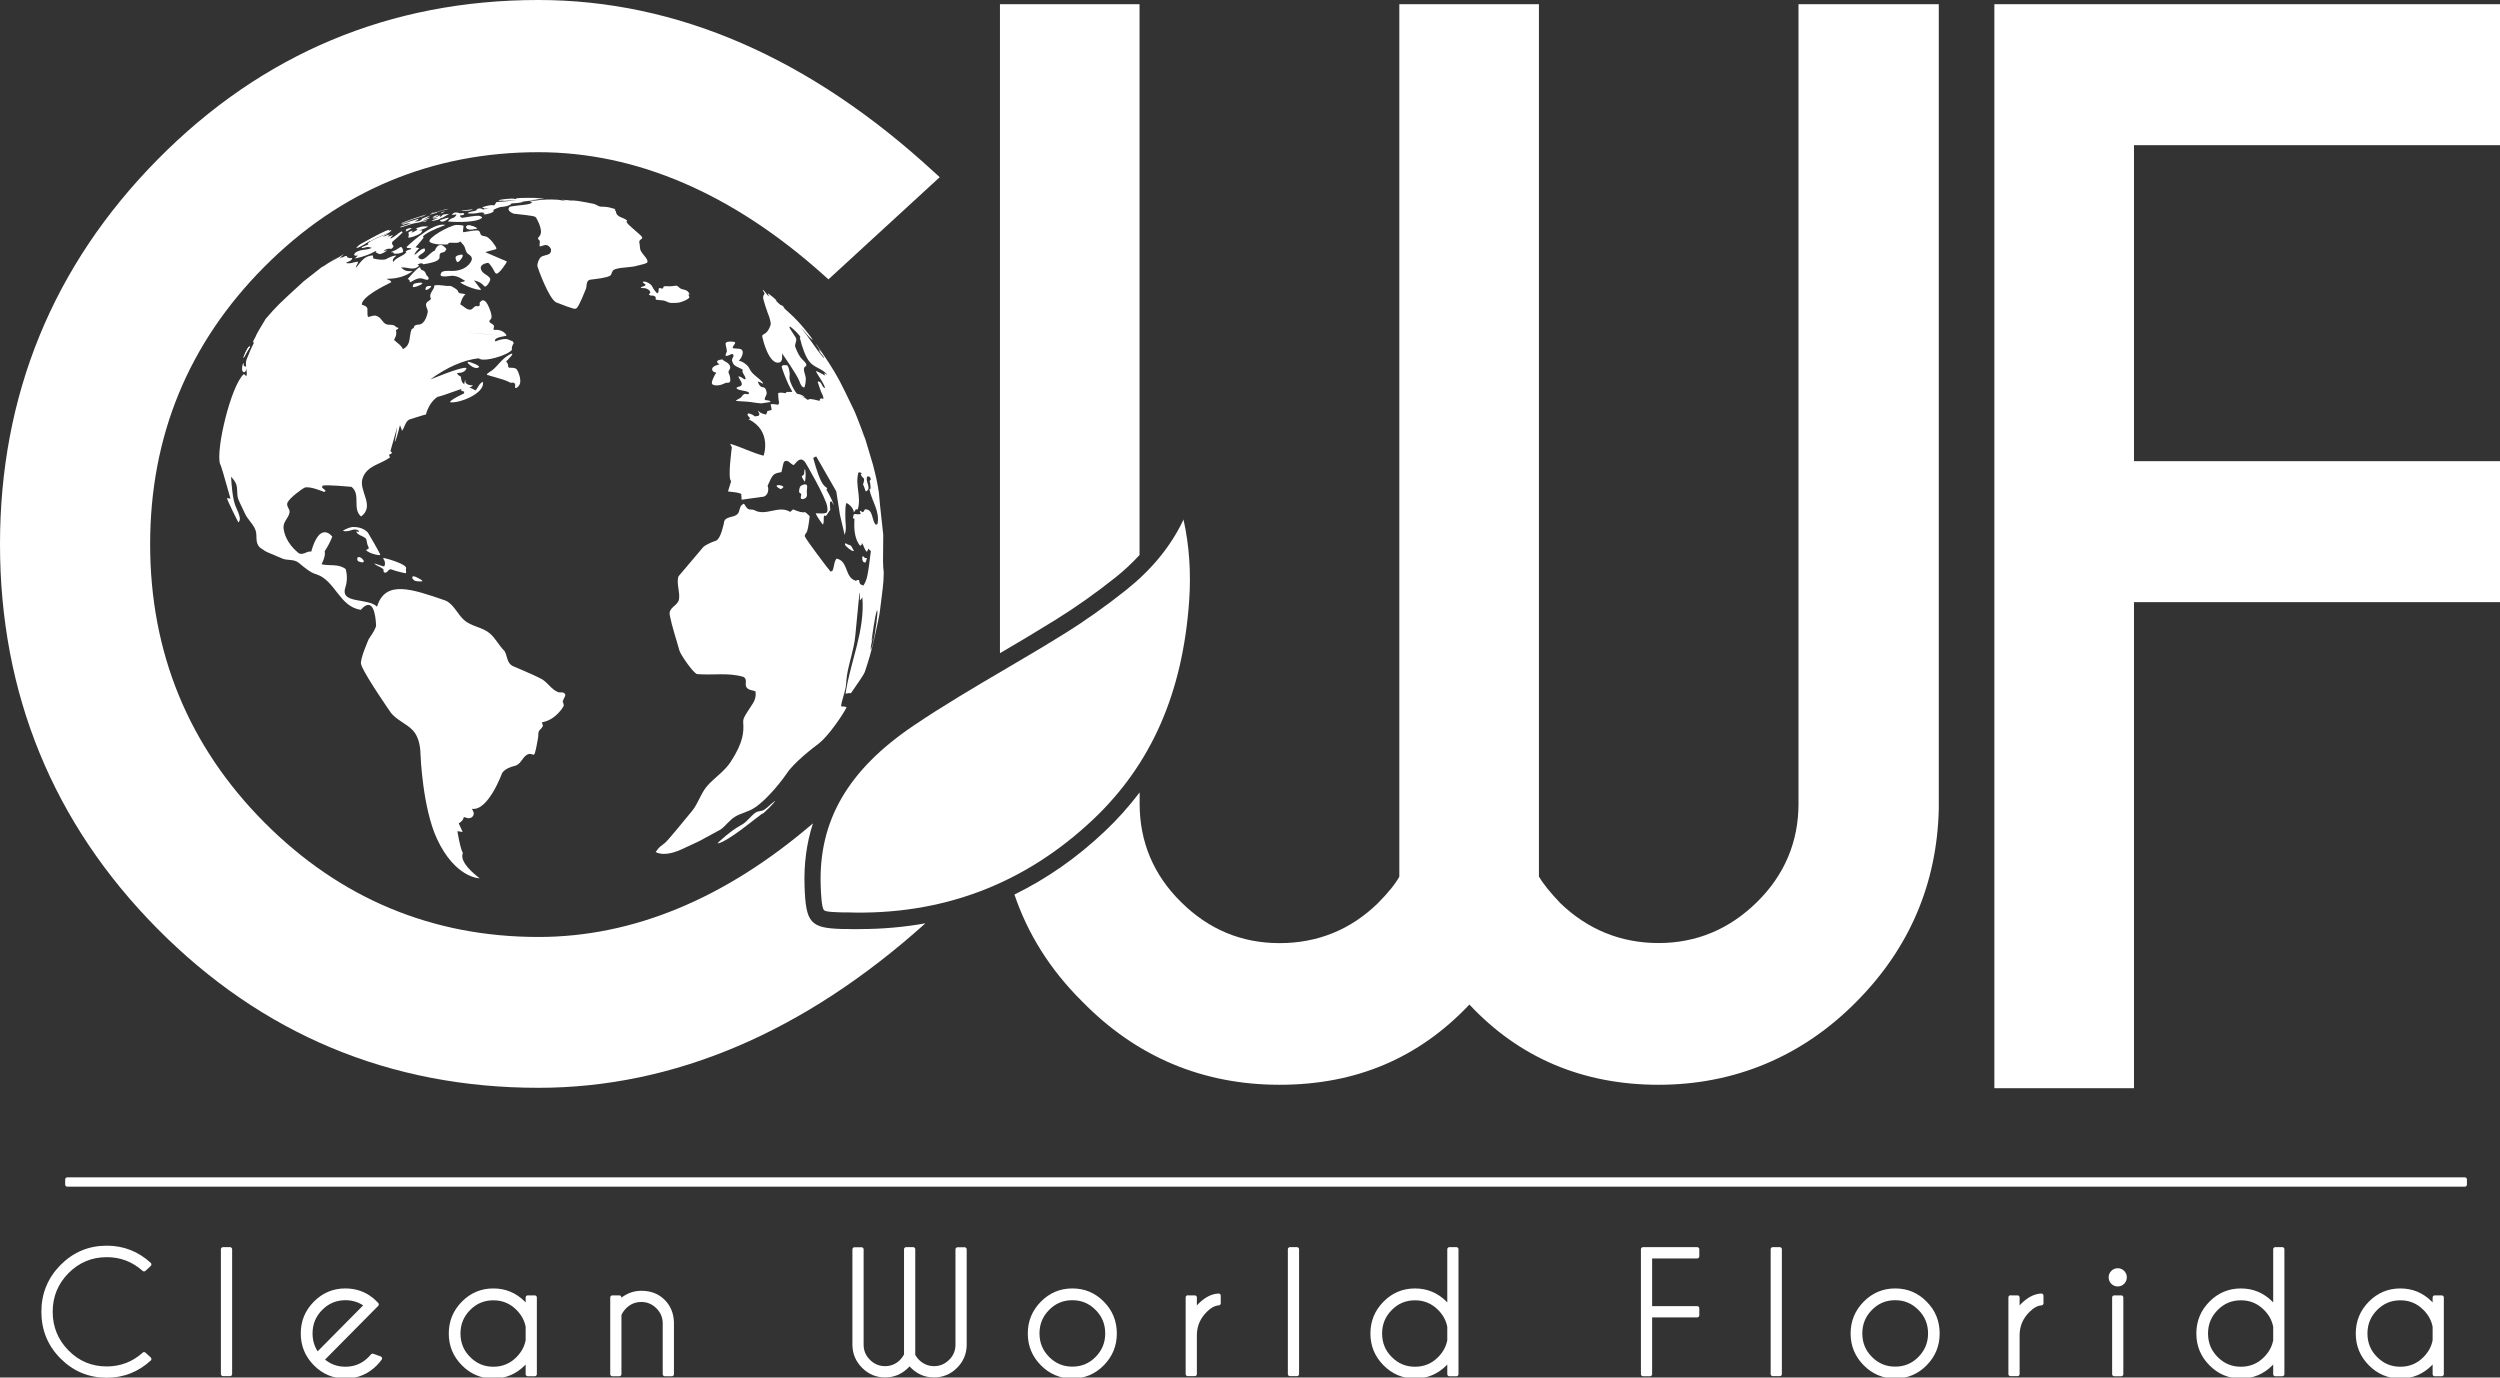 <svg xmlns="http://www.w3.org/2000/svg" width="147" height="81" viewBox="0 0 147 81" fill="none"><rect x="0" y="0" width="147" height="81" fill="#333333" stroke="none"/><g clip-path="url(#clip0_383_571)"><path d="M8.47 79.628L8.777 79.909C8.067 80.558 7.237 80.885 6.276 80.885C5.247 80.885 4.372 80.518 3.644 79.789C2.916 79.054 2.558 78.17 2.558 77.131C2.558 76.092 2.922 75.208 3.644 74.473C4.372 73.739 5.247 73.371 6.276 73.371C7.237 73.371 8.072 73.698 8.777 74.347L8.47 74.634C7.845 74.077 7.117 73.796 6.276 73.796C5.366 73.796 4.588 74.123 3.939 74.772C3.297 75.426 2.973 76.207 2.973 77.131C2.973 78.055 3.297 78.841 3.939 79.496C4.588 80.15 5.361 80.472 6.276 80.472C7.117 80.472 7.845 80.191 8.47 79.634" fill="white"></path><path d="M8.47 79.628L8.777 79.909C8.067 80.558 7.237 80.885 6.276 80.885C5.247 80.885 4.372 80.518 3.644 79.789C2.916 79.054 2.558 78.17 2.558 77.131C2.558 76.092 2.922 75.208 3.644 74.473C4.372 73.739 5.247 73.371 6.276 73.371C7.237 73.371 8.072 73.698 8.777 74.347L8.47 74.634C7.845 74.077 7.117 73.796 6.276 73.796C5.366 73.796 4.588 74.123 3.939 74.772C3.297 75.426 2.973 76.207 2.973 77.131C2.973 78.055 3.297 78.841 3.939 79.496C4.588 80.15 5.361 80.472 6.276 80.472C7.117 80.472 7.845 80.191 8.47 79.634" stroke="white" stroke-width="0.25" stroke-linecap="round" stroke-linejoin="round"></path><path d="M13.524 73.457H13.114V80.793H13.524V73.457Z" fill="white" stroke="white" stroke-width="0.25" stroke-linecap="round" stroke-linejoin="round"></path><path d="M18.936 79.955C19.322 80.311 19.777 80.489 20.306 80.489C20.874 80.489 21.363 80.288 21.761 79.88C21.812 79.829 21.863 79.777 21.909 79.72L22.341 79.875C22.261 79.984 22.17 80.087 22.074 80.19C21.585 80.684 20.999 80.931 20.306 80.931C19.612 80.931 19.032 80.684 18.543 80.19C18.055 79.697 17.81 79.106 17.81 78.405C17.81 77.705 18.055 77.119 18.543 76.626C19.032 76.132 19.618 75.885 20.306 75.885C20.897 75.885 21.414 76.063 21.852 76.419C21.926 76.482 22 76.545 22.068 76.62C22.096 76.649 22.119 76.677 22.148 76.7L21.84 77.01L18.936 79.944V79.955ZM21.545 76.74C21.192 76.465 20.777 76.327 20.311 76.327C19.743 76.327 19.26 76.528 18.856 76.936C18.452 77.343 18.253 77.831 18.253 78.405C18.253 78.882 18.39 79.295 18.663 79.651L21.545 76.74Z" fill="white" stroke="white" stroke-width="0.25" stroke-linecap="round" stroke-linejoin="round"></path><path d="M31.442 80.799H31.033V79.88C30.953 79.99 30.868 80.093 30.777 80.19C30.288 80.684 29.702 80.931 29.009 80.931C28.315 80.931 27.735 80.684 27.247 80.19C26.758 79.697 26.513 79.106 26.513 78.411C26.513 77.716 26.758 77.119 27.247 76.626C27.735 76.132 28.321 75.885 29.009 75.885C29.697 75.885 30.288 76.132 30.777 76.626C30.868 76.723 30.959 76.827 31.033 76.93V76.293H31.442V80.799ZM31.033 78.819V78.003C30.959 77.602 30.765 77.246 30.464 76.941C30.061 76.534 29.577 76.333 29.009 76.333C28.44 76.333 27.951 76.534 27.554 76.941C27.15 77.349 26.951 77.837 26.951 78.411C26.951 78.985 27.15 79.479 27.554 79.88C27.957 80.288 28.44 80.489 29.009 80.489C29.577 80.489 30.066 80.288 30.464 79.88C30.765 79.576 30.959 79.22 31.033 78.819Z" fill="white" stroke="white" stroke-width="0.25" stroke-linecap="round" stroke-linejoin="round"></path><path d="M36.416 77.298V80.799H36.007V76.293H36.416V76.58C36.791 76.207 37.223 76.023 37.712 76.023C38.241 76.023 38.667 76.19 38.997 76.523C39.327 76.856 39.497 77.275 39.503 77.786V80.799H39.093V77.82C39.093 77.436 38.957 77.114 38.684 76.838C38.411 76.569 38.087 76.431 37.712 76.431C37.337 76.431 37.013 76.563 36.74 76.827C36.592 76.976 36.484 77.131 36.416 77.292" fill="white"></path><path d="M36.416 77.298V80.799H36.007V76.293H36.416V76.58C36.791 76.207 37.223 76.023 37.712 76.023C38.241 76.023 38.667 76.19 38.997 76.523C39.327 76.856 39.497 77.275 39.503 77.786V80.799H39.093V77.82C39.093 77.436 38.957 77.114 38.684 76.838C38.411 76.569 38.087 76.431 37.712 76.431C37.337 76.431 37.013 76.563 36.74 76.827C36.592 76.976 36.484 77.131 36.416 77.292" stroke="white" stroke-width="0.25" stroke-linecap="round" stroke-linejoin="round"></path><path d="M53.282 79.697V73.457H53.692V79.697C53.76 79.829 53.845 79.944 53.953 80.053C54.226 80.317 54.55 80.455 54.925 80.455C55.3 80.455 55.624 80.317 55.897 80.047C56.17 79.778 56.307 79.45 56.307 79.066V73.463H56.716V79.106C56.705 79.582 56.534 79.99 56.193 80.334C55.84 80.69 55.42 80.868 54.92 80.868C54.419 80.868 54.004 80.69 53.652 80.34C53.589 80.277 53.533 80.214 53.481 80.151C53.43 80.214 53.379 80.277 53.311 80.34C52.958 80.69 52.538 80.868 52.043 80.868C51.549 80.868 51.122 80.69 50.776 80.334C50.434 79.99 50.258 79.582 50.247 79.106V73.463H50.656V79.066C50.656 79.45 50.793 79.772 51.065 80.047C51.338 80.317 51.662 80.455 52.038 80.455C52.413 80.455 52.737 80.323 53.01 80.053C53.112 79.95 53.197 79.829 53.271 79.697" fill="white"></path><path d="M53.282 79.697V73.457H53.692V79.697C53.76 79.829 53.845 79.944 53.953 80.053C54.226 80.317 54.55 80.455 54.925 80.455C55.3 80.455 55.624 80.317 55.897 80.047C56.17 79.778 56.307 79.45 56.307 79.066V73.463H56.716V79.106C56.705 79.582 56.534 79.99 56.193 80.334C55.84 80.69 55.42 80.868 54.92 80.868C54.419 80.868 54.004 80.69 53.652 80.34C53.589 80.277 53.533 80.214 53.481 80.151C53.43 80.214 53.379 80.277 53.311 80.34C52.958 80.69 52.538 80.868 52.043 80.868C51.549 80.868 51.122 80.69 50.776 80.334C50.434 79.99 50.258 79.582 50.247 79.106V73.463H50.656V79.066C50.656 79.45 50.793 79.772 51.065 80.047C51.338 80.317 51.662 80.455 52.038 80.455C52.413 80.455 52.737 80.323 53.01 80.053C53.112 79.95 53.197 79.829 53.271 79.697" stroke="white" stroke-width="0.25" stroke-linecap="round" stroke-linejoin="round"></path><path d="M63.054 75.885C63.748 75.885 64.334 76.132 64.817 76.626C65.305 77.119 65.544 77.711 65.544 78.411C65.544 79.111 65.3 79.697 64.817 80.19C64.334 80.684 63.742 80.931 63.054 80.931C62.367 80.931 61.781 80.684 61.292 80.19C60.803 79.697 60.559 79.106 60.559 78.411C60.559 77.716 60.803 77.119 61.292 76.626C61.781 76.132 62.367 75.885 63.054 75.885ZM61.599 76.936C61.196 77.343 60.997 77.831 60.997 78.405C60.997 78.979 61.196 79.473 61.599 79.875C62.003 80.282 62.486 80.483 63.054 80.483C63.623 80.483 64.112 80.282 64.51 79.875C64.913 79.467 65.112 78.979 65.112 78.405C65.112 77.831 64.913 77.338 64.51 76.936C64.106 76.528 63.623 76.327 63.054 76.327C62.486 76.327 61.997 76.528 61.599 76.936Z" fill="white" stroke="white" stroke-width="0.25" stroke-linecap="round" stroke-linejoin="round"></path><path d="M69.842 76.293H70.251V77.114C70.337 76.993 70.433 76.873 70.547 76.758C70.905 76.397 71.275 76.201 71.655 76.184V76.632C71.4 76.643 71.132 76.787 70.854 77.068C70.467 77.458 70.263 77.923 70.251 78.469V80.793H69.842V76.287V76.293Z" fill="white" stroke="white" stroke-width="0.25" stroke-linecap="round" stroke-linejoin="round"></path><path d="M76.26 73.457H75.851V80.793H76.26V73.457Z" fill="white" stroke="white" stroke-width="0.25" stroke-linecap="round" stroke-linejoin="round"></path><path d="M85.634 80.799H85.225V79.881C85.145 79.99 85.06 80.093 84.969 80.191C84.48 80.684 83.894 80.931 83.201 80.931C82.507 80.931 81.927 80.684 81.439 80.191C80.95 79.697 80.705 79.106 80.705 78.411C80.705 77.717 80.95 77.12 81.439 76.626C81.927 76.132 82.513 75.886 83.201 75.886C83.889 75.886 84.48 76.132 84.969 76.626C85.06 76.724 85.151 76.827 85.225 76.93V73.457H85.634V80.793V80.799ZM85.225 78.819V78.004C85.151 77.602 84.957 77.246 84.656 76.942C84.253 76.534 83.769 76.333 83.201 76.333C82.632 76.333 82.144 76.534 81.746 76.942C81.342 77.349 81.143 77.837 81.143 78.411C81.143 78.985 81.342 79.479 81.746 79.881C82.149 80.288 82.632 80.489 83.201 80.489C83.769 80.489 84.258 80.288 84.656 79.881C84.957 79.577 85.151 79.221 85.225 78.819Z" fill="white" stroke="white" stroke-width="0.25" stroke-linecap="round" stroke-linejoin="round"></path><path d="M99.794 73.457V73.871H97.02V76.925H99.794V77.338H97.02V80.799H96.611V73.457H99.794Z" fill="white" stroke="white" stroke-width="0.25" stroke-linecap="round" stroke-linejoin="round"></path><path d="M104.649 73.457H104.24V80.793H104.649V73.457Z" fill="white" stroke="white" stroke-width="0.25" stroke-linecap="round" stroke-linejoin="round"></path><path d="M111.437 75.885C112.13 75.885 112.716 76.132 113.199 76.626C113.688 77.119 113.927 77.711 113.927 78.411C113.927 79.111 113.682 79.697 113.199 80.19C112.716 80.684 112.125 80.931 111.437 80.931C110.749 80.931 110.163 80.684 109.674 80.19C109.186 79.697 108.941 79.106 108.941 78.411C108.941 77.716 109.186 77.119 109.674 76.626C110.163 76.132 110.749 75.885 111.437 75.885ZM109.981 76.936C109.578 77.343 109.379 77.831 109.379 78.405C109.379 78.979 109.578 79.473 109.981 79.875C110.385 80.282 110.868 80.483 111.437 80.483C112.005 80.483 112.494 80.282 112.892 79.875C113.296 79.467 113.495 78.979 113.495 78.405C113.495 77.831 113.296 77.338 112.892 76.936C112.488 76.528 112.005 76.327 111.437 76.327C110.868 76.327 110.379 76.528 109.981 76.936Z" fill="white" stroke="white" stroke-width="0.25" stroke-linecap="round" stroke-linejoin="round"></path><path d="M118.219 76.293H118.628V77.114C118.713 76.993 118.81 76.873 118.923 76.758C119.282 76.397 119.651 76.201 120.032 76.184V76.632C119.776 76.643 119.509 76.787 119.23 77.068C118.844 77.458 118.639 77.923 118.628 78.469V80.793H118.219V76.287V76.293Z" fill="white" stroke="white" stroke-width="0.25" stroke-linecap="round" stroke-linejoin="round"></path><path d="M124.813 74.818C124.892 74.898 124.932 74.996 124.932 75.105C124.932 75.214 124.892 75.317 124.813 75.398C124.733 75.478 124.637 75.518 124.523 75.518C124.409 75.518 124.312 75.478 124.233 75.398C124.153 75.317 124.114 75.22 124.114 75.105C124.114 74.99 124.153 74.898 124.233 74.818C124.312 74.737 124.409 74.697 124.523 74.697C124.637 74.697 124.733 74.737 124.813 74.818ZM124.727 80.799H124.318V76.293H124.727V80.799Z" fill="white" stroke="white" stroke-width="0.25" stroke-linecap="round" stroke-linejoin="round"></path><path d="M134.198 80.799H133.789V79.881C133.709 79.99 133.624 80.093 133.533 80.191C133.044 80.684 132.459 80.931 131.765 80.931C131.072 80.931 130.492 80.684 130.003 80.191C129.514 79.697 129.27 79.106 129.27 78.411C129.27 77.717 129.514 77.12 130.003 76.626C130.492 76.132 131.077 75.886 131.765 75.886C132.453 75.886 133.044 76.132 133.533 76.626C133.624 76.724 133.715 76.827 133.789 76.93V73.457H134.198V80.793V80.799ZM133.789 78.819V78.004C133.715 77.602 133.522 77.246 133.22 76.942C132.817 76.534 132.334 76.333 131.765 76.333C131.197 76.333 130.708 76.534 130.31 76.942C129.906 77.349 129.707 77.837 129.707 78.411C129.707 78.985 129.906 79.479 130.31 79.881C130.713 80.288 131.197 80.489 131.765 80.489C132.334 80.489 132.822 80.288 133.22 79.881C133.522 79.577 133.715 79.221 133.789 78.819Z" fill="white" stroke="white" stroke-width="0.25" stroke-linecap="round" stroke-linejoin="round"></path><path d="M143.572 80.799H143.163V79.88C143.083 79.99 142.998 80.093 142.907 80.19C142.418 80.684 141.833 80.931 141.139 80.931C140.446 80.931 139.866 80.684 139.377 80.19C138.888 79.697 138.644 79.106 138.644 78.411C138.644 77.716 138.888 77.119 139.377 76.626C139.866 76.132 140.451 75.885 141.139 75.885C141.827 75.885 142.418 76.132 142.907 76.626C142.998 76.723 143.089 76.827 143.163 76.93V76.293H143.572V80.799ZM143.163 78.819V78.003C143.089 77.602 142.896 77.246 142.594 76.941C142.191 76.534 141.708 76.333 141.139 76.333C140.571 76.333 140.082 76.534 139.684 76.941C139.28 77.349 139.081 77.837 139.081 78.411C139.081 78.985 139.28 79.479 139.684 79.88C140.087 80.288 140.571 80.489 141.139 80.489C141.708 80.489 142.196 80.288 142.594 79.88C142.896 79.576 143.089 79.22 143.163 78.819Z" fill="white" stroke="white" stroke-width="0.25" stroke-linecap="round" stroke-linejoin="round"></path><path d="M144.931 69.353H3.957V69.651H144.931V69.353Z" fill="white" stroke="white" stroke-width="0.25" stroke-linecap="round" stroke-linejoin="round"></path><path d="M40.537 17.307C40.537 17.307 40.537 17.289 40.537 17.284C40.52 17.238 40.469 17.146 40.395 17.1C40.384 17.094 40.367 17.083 40.355 17.077C40.242 17.02 40.111 17.025 39.997 16.956C39.918 16.905 39.872 16.813 39.77 16.796C39.651 16.802 39.531 16.83 39.412 16.836C39.292 16.842 39.179 16.813 39.059 16.836C38.985 16.847 39.02 16.945 38.957 16.968C38.889 16.991 38.843 16.916 38.775 16.939C38.764 16.939 38.752 16.951 38.741 16.951C38.701 17.048 38.769 17.18 38.644 17.249C38.61 17.232 38.4 16.974 38.371 16.888C38.309 16.687 37.928 16.503 37.797 16.572C37.814 16.669 37.928 16.669 37.962 16.744C37.905 16.87 37.752 16.824 37.672 16.905C37.706 16.939 37.831 16.945 37.905 16.945C38.036 16.945 38.4 17.157 38.15 17.295C38.224 17.427 38.366 17.352 38.468 17.404C38.576 17.456 38.565 17.496 38.548 17.594C38.57 17.622 38.593 17.634 38.815 17.651C38.963 17.663 39.014 17.668 39.059 17.68C39.162 17.708 39.253 17.772 39.361 17.794C39.372 17.794 39.389 17.8 39.406 17.806C39.446 17.812 39.497 17.823 39.804 17.806C40.083 17.789 40.537 17.571 40.532 17.479C40.532 17.421 40.486 17.375 40.48 17.318C40.48 17.318 40.496 17.318 40.526 17.318" fill="white"></path><path d="M31.976 11.693C31.766 11.652 31.408 11.635 31.408 11.635C31.402 11.635 30.532 11.624 30.339 11.664C30.339 11.675 30.356 11.693 30.367 11.698C30.345 11.698 30.316 11.704 30.282 11.698C30.265 11.698 30.242 11.687 30.214 11.681C30.129 11.664 29.401 11.71 29.316 11.785C29.327 11.796 29.339 11.802 29.356 11.802C29.395 11.807 29.469 11.802 29.685 11.79C29.623 11.802 29.56 11.813 29.498 11.825C29.691 11.813 30.322 11.762 30.424 11.75C29.998 11.813 29.663 11.859 29.31 11.871C29.231 11.871 29.202 11.888 29.168 11.905C29.168 11.928 29.111 12.037 29.043 12.083C29.026 12.077 29.009 12.072 28.992 12.066C28.787 12.031 28.361 12.186 28.344 12.192C28.384 12.221 28.429 12.221 28.469 12.249C28.469 12.249 28.463 12.261 28.457 12.267C28.52 12.267 28.543 12.267 28.753 12.232C28.531 12.307 28.429 12.318 28.378 12.307C28.344 12.301 28.332 12.284 28.321 12.267C28.059 12.226 28.025 12.324 28.014 12.37C27.849 12.439 27.656 12.416 27.502 12.525C27.502 12.531 27.508 12.537 27.514 12.548C27.52 12.548 27.525 12.548 27.537 12.548C27.576 12.554 27.633 12.559 27.866 12.554C28.043 12.554 28.219 12.468 28.395 12.502C28.423 12.502 28.457 12.514 28.486 12.531C28.471 12.554 28.446 12.575 28.412 12.594C28.412 12.594 28.429 12.6 28.44 12.6C28.611 12.628 29.06 12.496 29.037 12.382C29.02 12.376 29.003 12.364 28.986 12.359C29.032 12.313 29.373 12.175 29.447 12.169C29.884 12.146 30.055 12.014 30.066 11.98L30.044 11.968C30.447 11.94 30.635 11.922 30.765 11.865C30.754 11.865 30.748 11.865 30.743 11.865C30.726 11.865 30.714 11.865 30.663 11.865C30.663 11.865 31.59 11.75 31.635 11.744C31.402 11.733 31.391 11.733 31.305 11.727C31.533 11.71 31.76 11.716 31.988 11.698" fill="white"></path><path d="M28.673 15.447C28.804 15.459 29.026 15.878 29.026 15.883C29.077 15.987 29.134 16.09 29.196 16.09C29.378 16.09 29.776 15.447 29.776 15.441C29.788 15.424 29.799 15.395 29.799 15.372L28.543 14.833C28.582 14.81 28.622 14.793 28.963 14.707C29.111 14.672 29.185 14.655 29.191 14.615C29.196 14.517 28.816 13.995 28.599 13.914C28.503 13.88 28.395 13.891 28.304 13.828C28.213 13.759 28.253 13.593 28.116 13.559C27.991 13.524 27.696 13.582 27.48 13.616C27.264 13.656 27.258 13.656 27.23 13.65C27.224 13.616 27.212 13.576 27.258 13.277C27.178 13.231 26.917 13.226 26.837 13.226C26.428 13.248 25.075 14.024 25.268 14.219C25.462 14.408 26.24 14.391 26.354 14.362C26.354 14.293 26.354 14.253 26.684 14.276C26.968 14.299 27.019 14.236 27.059 14.196C27.122 14.242 27.269 14.437 27.275 14.437C27.355 14.557 27.366 14.707 27.434 14.833C27.525 14.988 27.787 15.022 27.741 15.275C27.741 15.275 27.582 15.832 26.763 15.924C26.519 15.952 26.269 15.889 26.03 15.969C25.922 16.004 25.888 16.17 25.911 16.199C25.945 16.245 26.081 16.285 26.513 16.222C26.733 16.188 27.014 16.287 27.355 16.52C27.32 16.547 27.224 16.574 27.065 16.601C27.167 16.733 28.076 17.106 28.287 17.031C28.287 17.012 28.272 16.991 28.241 16.968C28.241 16.968 28.219 16.951 27.872 16.48C28.196 16.578 28.293 16.635 28.452 16.802C28.486 16.836 28.509 16.859 28.526 16.853C28.639 16.842 28.884 16.469 28.816 16.366C28.668 16.136 28.321 16.101 28.27 15.78C28.23 15.516 28.668 15.459 28.673 15.459" fill="white"></path><path d="M22.523 33.448C22.591 33.506 22.506 33.632 22.608 33.666C22.79 33.718 22.812 33.46 22.977 33.477C22.994 33.477 23.012 33.477 23.063 33.5C23.335 33.603 23.824 33.706 23.83 33.706C23.853 33.706 23.87 33.706 23.876 33.684C23.898 33.603 23.841 33.517 23.876 33.437C23.989 33.178 22.659 32.817 22.574 32.811C22.551 32.811 22.545 32.811 22.534 32.822C22.534 32.822 22.538 32.836 22.545 32.863C22.71 33.087 22.608 33.288 22.596 33.299C22.568 33.316 22.46 33.282 22.318 33.23C22.051 33.133 22.022 33.138 22.011 33.138C22.011 33.138 22.011 33.15 22.017 33.155C22.165 33.288 22.369 33.322 22.517 33.448" fill="white"></path><path d="M33.119 41.197C33.119 41.048 33.341 40.887 33.181 40.761C33.068 40.669 32.92 40.744 32.8 40.692C32.403 40.526 32.198 40.112 31.828 39.917C31.271 39.624 30.686 39.406 30.117 39.148C29.793 38.953 29.833 38.545 29.663 38.276C29.344 37.971 29.14 37.529 28.799 37.242C28.355 36.863 27.724 36.852 27.286 36.456C26.94 36.146 26.752 35.692 26.371 35.411C26.314 35.371 26.235 35.325 26.166 35.302C24.2 34.625 22.648 34.085 22.17 35.675C21.647 35.136 19.982 35.532 20.306 34.55C20.499 33.959 20.323 33.459 20.323 33.459C19.896 33.132 19.373 33.293 18.907 33.178C19.074 32.849 19.135 32.596 19.089 32.42C19.282 32.122 19.432 31.833 19.538 31.554C19.464 31.456 18.794 30.67 18.299 32.438C18.032 32.369 17.787 32.725 17.509 32.484C16.855 31.927 16.701 31.347 16.673 31.049C16.633 30.681 16.974 30.463 17.026 30.13C17.06 29.918 16.798 29.763 16.912 29.539C17.065 29.246 17.736 28.764 17.89 28.684C18.163 28.54 19.049 28.925 19.055 28.925C19.083 28.907 19.123 28.884 19.152 28.873C19.095 28.781 18.998 28.735 18.93 28.655C18.941 28.626 18.958 28.586 18.97 28.557C19.174 28.483 20.664 28.626 20.669 28.626C21.238 29.08 20.692 29.906 21.232 30.371C22.079 29.74 21.062 28.856 21.323 28.115C21.596 27.346 22.415 27.306 22.943 26.881C22.943 26.881 22.939 26.881 22.932 26.881C22.932 26.881 22.898 26.824 22.881 26.795C22.887 26.766 22.904 26.732 22.909 26.703C22.938 26.703 22.977 26.698 23.006 26.692C23.017 26.657 23.029 26.611 23.04 26.583C23.017 26.566 22.983 26.548 22.955 26.531L23.358 25.107C23.33 25.326 23.216 25.974 23.21 25.98C23.26 25.957 23.362 25.632 23.517 25.004C23.552 25.113 23.625 25.211 23.631 25.337C23.802 25.136 23.807 24.838 24.046 24.677C24.046 24.677 24.978 24.367 25.041 24.378C25.181 23.889 25.414 23.538 25.74 23.328C25.786 23.34 26.254 23.184 27.144 22.863C27.144 22.863 27.105 22.92 27.087 22.943C27.144 22.978 27.23 23.018 27.298 23.029C27.292 23.064 27.286 23.104 27.281 23.133C26.754 23.382 26.479 23.554 26.456 23.649C26.928 23.747 28.537 23.156 28.395 22.45C28.168 22.547 28.116 22.794 27.963 22.955C27.815 22.88 27.696 22.823 27.593 22.771C27.701 22.771 27.804 22.668 27.804 22.668C27.804 22.668 27.804 22.662 27.804 22.656C27.792 22.656 27.792 22.656 27.764 22.656C27.571 22.656 27.474 22.593 27.44 22.564C27.355 22.501 27.349 22.444 27.372 22.364C27.377 22.335 27.372 22.329 27.372 22.329C27.372 22.329 27.275 22.484 27.309 22.605C27.144 22.484 27.127 22.387 27.099 22.151C26.94 22.059 26.928 22.042 26.871 21.939C27.139 21.916 27.332 21.899 27.434 21.652C27.362 21.549 26.65 21.769 25.297 22.312C26.29 21.589 27.239 21.174 28.145 21.066C28.401 21.325 29.833 20.906 30.1 20.573C30.078 20.458 30.112 20.328 30.203 20.182C30.191 20.154 30.174 20.113 30.163 20.079C30.061 20.039 29.958 19.993 29.862 19.953C29.771 19.936 29.771 19.936 29.771 19.936C29.708 19.936 29.509 19.913 29.122 20.079C29.117 20.05 29.105 20.01 29.1 19.981C29.231 19.849 29.287 19.838 29.702 19.758C28.935 19.683 28.185 19.614 27.36 19.545C28.116 19.603 28.776 19.66 29.708 19.758C29.731 19.752 29.759 19.746 29.776 19.729C29.805 19.683 29.543 19.367 29.145 19.396C29.085 19.4 29.041 19.394 29.015 19.379C29.003 19.298 29.077 19.23 29.037 19.143C28.98 19.034 28.838 19.034 28.782 18.919C28.759 18.874 28.782 18.839 28.855 18.77C28.927 18.701 28.922 18.544 28.838 18.3C28.63 17.687 28.423 17.513 28.219 17.777C28.173 17.84 28.247 17.927 28.179 17.984C28.099 18.047 27.991 17.955 27.912 18.03C27.79 18.145 27.716 18.204 27.69 18.208C27.423 18.236 27.286 18.001 27.076 17.909C27.048 17.835 27.218 17.393 27.372 17.312C27.252 17.243 27.105 17.284 26.985 17.215C26.957 17.197 26.945 17.174 26.917 17.1C26.905 17.077 26.883 17.014 26.587 16.853C26.519 16.819 26.502 16.813 26.451 16.813C26.149 16.836 25.848 16.715 25.541 16.784C25.541 17.065 25.172 17.249 25.342 17.571C25.274 17.697 25.098 17.708 25.058 17.863C25.012 18.041 25.177 18.179 25.149 18.357C25.149 18.363 25.035 19.069 24.62 19.086C24.529 19.086 24.319 19.115 24.336 19.275C24.313 19.298 24.302 19.304 24.211 19.35C24.029 19.735 24.205 20.291 23.688 20.527C23.586 20.28 23.341 20.165 23.171 19.987C23.335 19.689 23.313 19.562 23.279 19.407C23.313 19.39 23.375 19.356 23.41 19.338C23.41 19.321 23.421 19.287 23.415 19.27C23.381 19.258 23.336 19.247 23.301 19.241C23.148 19.023 22.887 19.149 22.693 19.057C22.5 18.965 22.432 18.73 22.244 18.627C22.21 18.61 22.17 18.587 22.136 18.575C21.96 18.512 21.806 18.621 21.642 18.638C21.611 18.604 21.598 18.443 21.602 18.156C21.602 18.057 21.492 17.976 21.272 17.915C21.272 17.462 22.488 16.853 23.006 16.595C22.977 16.445 22.813 16.48 22.739 16.394C23.349 16.394 23.855 16.245 24.256 15.946C23.904 15.946 23.83 15.946 23.58 15.734C23.932 15.671 24.319 15.963 24.643 15.619C24.62 15.596 24.581 15.573 24.552 15.567C24.552 15.567 24.757 15.395 24.904 15.539C25.314 15.47 25.577 15.399 25.695 15.326C25.735 15.303 25.78 15.263 25.808 15.234C25.888 15.143 25.808 15.01 25.882 14.913C25.951 14.827 26.07 14.855 26.149 14.798C26.195 14.758 26.212 14.695 26.252 14.649C26.252 14.643 25.854 14.052 25.564 14.735C25.234 14.855 24.893 15.521 24.586 15.125C24.654 14.913 25.12 14.855 24.956 14.603C24.711 14.649 24.575 14.867 24.376 14.988C24.359 14.861 24.649 14.597 24.649 14.591C24.649 14.591 24.577 14.574 24.433 14.54C24.74 14.195 24.899 14 24.91 13.954C24.91 13.954 24.876 13.92 24.865 13.903C25.039 13.715 25.479 13.491 26.184 13.231C26.142 13.216 26.083 13.208 26.007 13.208C25.212 13.248 23.921 14.505 23.91 14.517C23.91 14.534 23.921 14.557 23.927 14.574C24.006 14.591 24.092 14.586 24.171 14.597C24.171 14.614 24.171 14.632 24.171 14.649C23.984 14.7 23.955 14.712 23.864 14.775L23.853 14.815C23.853 14.815 23.887 14.827 23.898 14.832C23.688 15.085 23.313 15.114 23.125 15.401C23.057 15.297 23.116 15.177 23.301 15.039C23.218 15.001 23.01 15.07 22.676 15.246C22.676 15.246 22.488 15.326 21.954 15.2C21.926 15.143 21.948 15.074 21.92 15.016C21.465 15.051 21.289 15.28 20.942 15.739C20.92 15.602 21.05 15.516 21.056 15.389C20.817 15.389 20.59 15.544 20.34 15.458C20.465 15.372 20.647 15.366 20.715 15.2C20.703 15.188 20.686 15.177 20.675 15.165C20.613 15.188 20.601 15.188 20.436 15.143C20.419 15.114 20.397 15.074 20.38 15.045C20.255 15.045 20.169 15.137 20.067 15.183C20.09 15.154 20.124 15.114 20.152 15.091C20.103 15.114 20.038 15.152 19.959 15.206C20.008 15.137 20.101 15.045 20.237 14.93C20.018 15.072 19.709 15.257 19.311 15.487C19.504 15.361 19.703 15.252 19.896 15.125C19.896 15.125 19.476 15.338 18.93 15.716C18.953 15.694 18.981 15.659 19.009 15.636C18.663 15.906 18.208 16.267 17.861 16.537C16.338 17.932 16.304 17.961 15.599 18.776C15.599 18.776 15.621 18.742 15.633 18.73C15.277 19.304 15.068 19.673 15.008 19.838C14.973 19.907 14.922 19.999 14.882 20.067C14.894 20.096 14.911 20.136 14.922 20.171C14.801 20.404 14.661 20.724 14.502 21.13C14.445 21.273 14.456 21.422 14.473 21.566C14.456 21.554 14.428 21.543 14.382 21.531C14.359 21.531 14.354 21.52 14.342 21.508C14.342 21.503 14.337 21.497 14.331 21.451C14.331 21.428 14.32 21.348 14.303 21.336C14.303 21.336 14.217 21.549 14.234 21.732C14.251 21.887 14.359 21.887 14.359 21.887C14.388 21.887 14.416 21.864 14.439 21.824C14.462 21.79 14.467 21.755 14.473 21.738C14.473 21.715 14.473 21.692 14.479 21.663C14.479 21.663 14.479 21.663 14.479 21.658C14.502 21.813 14.53 21.962 14.49 22.117C14.445 22.077 14.382 22.031 14.337 21.996C13.581 22.656 12.665 26.497 12.944 27.294C12.978 27.306 13.181 27.981 13.552 29.321C13.49 29.309 13.404 29.298 13.342 29.286C13.41 29.533 14.007 30.704 14.013 30.716C14.104 30.624 14.195 30.526 13.927 29.941C13.808 29.677 13.666 29.372 13.586 28.029C13.927 28.391 13.933 28.592 13.944 28.839C13.95 29.017 13.956 29.217 14.013 29.355C14.126 29.642 14.28 29.912 14.405 30.199C14.57 30.566 14.911 30.819 15.036 31.209C15.133 31.525 14.99 31.898 15.263 32.174C15.297 32.214 15.36 32.248 15.405 32.277C15.485 32.329 15.587 32.409 15.673 32.449C15.974 32.587 16.292 32.702 16.593 32.84C16.906 32.977 17.287 32.857 17.571 33.098C18.011 33.469 18.314 33.679 18.481 33.729C18.521 33.741 18.572 33.758 18.606 33.769C19.726 34.142 19.948 35.669 21.215 35.859C21.948 35.015 22.091 36.215 22.113 36.766C22.121 36.881 21.977 37.152 21.681 37.581C21.681 37.581 21.141 38.798 21.232 39.056C21.249 39.096 21.266 39.154 21.283 39.2C21.585 39.894 22.977 41.903 22.989 41.915C23.335 42.351 23.887 42.54 24.268 42.937C24.558 43.241 24.723 43.757 24.728 44.4C24.728 44.429 24.848 47.494 25.689 49.314C26.758 51.621 28.185 51.65 28.202 51.644C27.394 51.017 27.067 50.519 27.218 50.152C27.12 49.995 27.012 49.57 26.894 48.878C26.932 48.874 27.034 48.889 27.201 48.923C27.201 48.923 27.201 48.895 26.974 48.413C27.156 48.302 27.25 48.189 27.258 48.074C27.258 48.074 27.303 48.057 27.326 48.045C27.718 48.252 27.917 47.931 27.843 47.752L27.753 47.557C28.702 47.707 29.52 45.474 29.526 45.451C29.714 45.181 30.1 45.072 30.259 45.037C30.618 44.957 30.697 44.561 30.97 44.389C31.095 44.308 31.192 44.326 31.266 44.349C31.402 44.395 31.413 44.395 31.453 44.268C31.544 43.987 31.573 43.688 31.635 43.401C31.675 43.241 31.607 43.057 31.743 42.919C31.897 42.759 31.959 42.701 31.891 42.563C31.88 42.54 31.868 42.5 31.868 42.472C32.71 42.328 33.147 41.513 33.147 41.507C33.147 41.496 33.153 41.484 33.147 41.473C33.147 41.375 33.085 41.289 33.085 41.191" fill="white"></path><path d="M25.752 12.651C25.752 12.651 25.735 12.651 25.723 12.651C25.678 12.657 25.604 12.68 25.592 12.686C25.581 12.686 25.45 12.766 25.445 12.766C25.439 12.766 25.427 12.777 25.433 12.777C25.433 12.777 25.484 12.812 25.672 12.726C25.774 12.68 25.769 12.651 25.752 12.646" fill="white"></path><path d="M25.507 12.497H25.496C25.467 12.497 25.399 12.52 25.388 12.525C25.371 12.525 25.359 12.543 25.365 12.548C25.365 12.548 25.399 12.548 25.427 12.537C25.439 12.537 25.507 12.502 25.513 12.497" fill="white"></path><path d="M26.036 12.364C26.07 12.364 26.104 12.361 26.138 12.353C26.138 12.353 26.189 12.342 26.269 12.319C26.269 12.319 26.36 12.29 26.371 12.284C26.371 12.284 26.365 12.284 26.354 12.284C26.354 12.284 26.036 12.336 25.74 12.433L25.899 12.399C25.945 12.387 25.99 12.37 26.036 12.37" fill="white"></path><path d="M25.683 12.485C25.689 12.485 25.695 12.479 25.814 12.45C25.854 12.439 25.911 12.428 25.939 12.422C25.939 12.422 25.951 12.422 25.956 12.416C25.951 12.416 25.939 12.416 25.933 12.416C25.592 12.462 25.308 12.582 25.263 12.617C25.285 12.628 25.661 12.519 25.683 12.508C25.683 12.502 25.683 12.496 25.689 12.491" fill="white"></path><path d="M26.019 12.513C26.019 12.513 26.036 12.508 26.041 12.502C26.053 12.496 26.064 12.485 26.076 12.479C26.098 12.467 26.121 12.45 26.144 12.439C26.155 12.433 26.155 12.427 26.155 12.427C26.155 12.427 26.155 12.427 26.144 12.427C26.076 12.439 25.945 12.502 25.939 12.508C25.939 12.508 25.93 12.521 25.911 12.548L26.013 12.513" fill="white"></path><path d="M25.103 12.967C25.103 12.967 25.086 12.967 25.081 12.967C25.052 12.967 25.024 12.978 25.024 12.978C24.939 13.001 24.836 13.053 24.831 13.064C24.848 13.064 25.001 13.036 25.069 13.001C25.092 12.99 25.12 12.973 25.103 12.967Z" fill="white"></path><path d="M25.189 13.329C25.189 13.329 25.177 13.317 25.132 13.312C25.126 13.312 25.115 13.312 25.109 13.312C25.035 13.312 24.961 13.312 24.893 13.312C24.802 13.312 24.501 13.398 24.45 13.444C24.45 13.444 24.45 13.444 24.45 13.449C24.473 13.461 24.501 13.449 24.518 13.472C24.546 13.501 24.535 13.518 24.524 13.524C24.507 13.541 24.296 13.645 24.239 13.667C24.217 13.673 24.217 13.673 24.205 13.667C24.205 13.61 24.268 13.604 24.279 13.558C24.245 13.558 24.052 13.621 24.023 13.662C24.023 13.662 24.018 13.673 24.018 13.679C24.018 13.719 24.035 13.759 24.035 13.805C24.035 13.822 24.041 13.84 24.035 13.857C24.029 13.886 24.006 13.914 24.006 13.943C24.006 13.943 24.006 13.954 24.006 13.96C24.052 14.023 24.569 13.834 24.723 13.725C24.757 13.702 24.865 13.553 24.814 13.541C24.757 13.535 24.7 13.553 24.637 13.553C24.762 13.501 24.893 13.472 25.018 13.415C25.018 13.415 25.177 13.323 25.183 13.312" fill="white"></path><path d="M23.841 13.059C24.063 13.001 24.262 12.892 24.478 12.829C24.327 12.89 24.247 12.923 24.239 12.927L24.995 12.657C24.995 12.657 25.035 12.646 25.058 12.623C25.052 12.623 25.041 12.623 25.03 12.623C24.87 12.663 23.807 13.007 23.569 13.145C23.677 13.151 23.756 13.076 23.847 13.053C23.847 13.053 23.841 13.059 23.836 13.059" fill="white"></path><path d="M23.586 14.523C23.586 14.523 23.58 14.523 23.574 14.523C23.563 14.523 23.552 14.528 23.523 14.54C23.421 14.592 23.335 14.678 23.233 14.718C23.051 14.787 23 14.81 22.989 14.833C23 14.833 23.012 14.833 23.051 14.833C23.114 14.833 23.119 14.833 23.131 14.844C23.148 14.861 23.137 14.896 23.165 14.913C23.171 14.913 23.216 14.919 23.262 14.919C23.552 14.919 23.682 14.821 23.688 14.821C23.728 14.787 23.677 14.632 23.671 14.626C23.648 14.563 23.586 14.511 23.574 14.511" fill="white"></path><path d="M24.188 13.409C24.188 13.409 24.166 13.409 24.137 13.409C23.984 13.421 23.859 13.495 23.853 13.507C23.87 13.507 23.881 13.507 23.898 13.512C23.898 13.524 23.898 13.524 23.881 13.553C23.87 13.57 23.836 13.616 23.87 13.61C23.921 13.604 24.097 13.501 24.114 13.489C24.2 13.438 24.222 13.415 24.188 13.403" fill="white"></path><path d="M38.053 15.275C37.951 15.079 37.769 14.936 37.672 14.735C37.61 14.609 37.638 14.46 37.604 14.328C37.564 14.172 37.604 14.138 37.695 14.069C37.826 13.977 37.758 13.914 37.553 13.736C36.888 13.156 36.882 13.145 36.837 13.036C36.837 13.03 36.848 13.019 36.854 13.007C36.865 13.007 36.882 13.007 36.894 13.002C36.717 12.749 36.245 12.835 36.211 12.41C36.194 12.393 36.166 12.376 36.143 12.359C36.149 12.341 36.16 12.318 36.172 12.301C36.183 12.301 36.194 12.301 36.206 12.301C36.109 12.273 35.831 12.198 35.831 12.198C35.643 12.152 35.398 12.152 35.353 12.152C35.182 12.152 35.069 12.02 34.91 11.986C34.688 11.94 34.205 11.848 34.011 11.819C33.773 11.788 33.638 11.781 33.608 11.796C33.346 11.762 33.153 11.746 33.028 11.75C33.028 11.75 33.022 11.75 33.017 11.75C33.017 11.75 33.022 11.75 33.028 11.75C33.176 11.788 33.27 11.817 33.312 11.836C33.312 11.836 33.295 11.836 33.045 11.784C32.943 11.762 32.903 11.756 32.778 11.744C31.851 11.681 31.146 11.853 31.141 11.859C31.141 11.859 31.194 11.874 31.3 11.905C31.18 12.008 30.908 12.031 30.76 12.049C30.754 12.049 30.009 12.129 29.97 12.163C29.725 12.393 30.203 12.565 30.208 12.565C31.442 12.697 31.453 12.714 31.527 12.806C31.527 12.812 31.982 13.553 31.738 13.863C31.635 13.989 31.635 13.995 31.635 14.012C31.635 14.086 31.721 14.109 31.738 14.178C31.76 14.281 31.698 14.385 31.738 14.488C31.902 14.482 32.062 14.333 32.238 14.454C32.539 14.66 32.34 14.896 32.334 14.902C32.17 15.039 31.931 14.988 31.777 15.143C31.692 15.229 31.578 15.487 31.601 15.659C31.613 15.739 32.261 17.536 32.687 17.772C32.687 17.772 32.687 17.766 32.693 17.76C32.693 17.76 32.693 17.772 32.693 17.777C33.79 18.208 33.818 18.185 33.909 18.116C34.057 18.001 34.449 16.991 34.455 16.979C34.512 16.83 34.461 16.652 34.574 16.52C34.637 16.451 34.637 16.451 34.938 16.417C35.567 16.344 35.901 16.252 35.938 16.141C35.995 15.969 36.024 15.872 36.2 15.82C36.626 15.694 37.081 15.745 37.508 15.613C37.684 15.562 37.866 15.539 38.031 15.458C38.031 15.458 38.116 15.418 38.047 15.28L38.053 15.275Z" fill="white"></path><path d="M27.167 15.148C27.235 15.033 27.224 14.97 27.139 14.97C27.139 14.97 26.866 14.993 26.797 15.102C26.758 15.165 26.837 15.361 26.871 15.395C26.962 15.481 27.167 15.154 27.167 15.154" fill="white"></path><path d="M26.03 12.634C26.03 12.634 25.996 12.68 25.973 12.697C25.939 12.72 25.939 12.726 25.837 12.778C25.848 12.755 25.865 12.732 25.882 12.709C25.888 12.697 25.899 12.686 25.899 12.674C25.894 12.674 25.82 12.663 25.729 12.726C25.735 12.726 25.746 12.726 25.752 12.726V12.732C25.649 12.789 25.53 12.778 25.428 12.818C25.439 12.829 25.462 12.818 25.473 12.823C25.473 12.823 25.467 12.833 25.456 12.852C25.456 12.852 25.473 12.858 25.769 12.818C25.672 12.852 25.41 12.938 25.382 12.996C25.382 12.996 25.723 12.938 25.763 12.921C25.782 12.913 25.861 12.869 26.002 12.789C26.002 12.789 26.002 12.8 25.996 12.818C26.061 12.776 26.174 12.709 26.337 12.617C26.388 12.588 26.394 12.582 26.405 12.577C26.405 12.577 26.394 12.577 26.371 12.577C26.371 12.577 26.076 12.611 26.047 12.617C26.047 12.617 26.041 12.617 26.036 12.617" fill="white"></path><path d="M24.74 12.778C24.74 12.778 24.831 12.766 24.893 12.737C24.905 12.737 24.927 12.72 24.933 12.72C24.933 12.72 24.927 12.72 24.922 12.72C24.893 12.72 24.74 12.766 24.734 12.778" fill="white"></path><path d="M28.048 13.432C28.031 13.397 27.77 13.26 27.559 13.254C27.372 13.254 27.406 13.386 27.445 13.426C27.565 13.564 28.042 13.432 28.048 13.432Z" fill="white"></path><path d="M25.905 12.933C25.865 12.956 25.848 12.961 25.905 13.007C25.951 13.048 26.081 13.042 26.206 12.967C26.28 12.927 26.428 12.818 26.371 12.801C26.366 12.801 26.354 12.801 26.349 12.801C26.24 12.812 25.933 12.921 25.911 12.933" fill="white"></path><path d="M27.798 12.301H27.787H27.775C27.69 12.313 27.605 12.33 27.52 12.341C27.423 12.353 27.32 12.353 27.224 12.364C27.156 12.37 27.11 12.382 27.093 12.387C27.116 12.399 27.394 12.405 27.548 12.387C27.622 12.382 27.662 12.376 27.77 12.319C27.781 12.319 27.787 12.313 27.798 12.301Z" fill="white"></path><path d="M26.4 13.03C26.4 13.03 27.866 13.145 28.31 12.835C28.429 12.749 28.179 12.692 28.179 12.692C28.048 12.663 27.366 12.772 27.224 12.801C27.099 12.829 27.025 12.697 27.053 12.675C27.065 12.663 27.087 12.663 27.133 12.657C27.377 12.634 27.275 12.537 27.252 12.531C27.19 12.52 27.133 12.543 27.076 12.543C27.008 12.543 26.945 12.502 26.877 12.497C26.854 12.497 26.786 12.497 26.741 12.497C26.701 12.502 26.57 12.6 26.564 12.629C26.593 12.629 26.599 12.629 26.655 12.629C26.724 12.617 26.815 12.606 26.832 12.617C26.866 12.646 26.724 12.772 26.718 12.778C26.638 12.829 26.536 12.835 26.456 12.898C26.303 13.019 26.354 13.025 26.394 13.036" fill="white"></path><path d="M24.08 13.002C24.029 13.019 23.631 13.162 23.608 13.185C23.625 13.185 23.648 13.191 24.08 13.002Z" fill="white"></path><path d="M21.75 14.167V14.178C21.75 14.178 21.772 14.178 21.784 14.178C21.914 14.121 22.034 14.035 22.165 13.977C22.403 13.868 22.648 13.788 22.881 13.673C22.919 13.654 22.964 13.61 23.017 13.541V13.53C22.943 13.53 22.881 13.575 22.813 13.598C22.854 13.575 22.879 13.551 22.887 13.524C22.887 13.524 22.887 13.524 22.881 13.518C22.875 13.518 22.864 13.518 22.852 13.518C22.667 13.56 22.138 13.826 21.266 14.316C21.153 14.379 21.062 14.431 20.948 14.586C20.948 14.586 20.954 14.586 20.959 14.591C21.255 14.511 21.488 14.31 21.755 14.172" fill="white"></path><path d="M23.54 13.374C23.54 13.374 23.665 13.346 23.767 13.311C24.154 13.179 24.347 13.133 24.347 13.133C24.467 13.11 24.592 13.099 24.711 13.064C24.808 13.036 25.172 12.864 25.177 12.864C25.246 12.829 25.257 12.823 25.263 12.812C25.217 12.8 25.16 12.818 25.16 12.818C25.052 12.858 24.95 12.921 24.842 12.961C24.99 12.864 25.149 12.789 25.291 12.685H25.28C25.28 12.685 24.831 12.823 24.808 12.881C24.791 12.921 24.717 13.018 24.393 13.03V13.024C24.404 13.018 24.41 13.007 24.421 13.001C24.421 13.001 24.427 13.001 24.433 12.995C24.484 12.955 24.632 12.955 24.586 12.875C24.575 12.875 23.671 13.127 23.642 13.242C23.642 13.242 23.79 13.193 24.086 13.093C24.035 13.15 23.955 13.162 23.893 13.196C23.904 13.196 23.904 13.196 24.012 13.162C24.04 13.15 24.097 13.133 24.205 13.116C24.103 13.162 23.779 13.265 23.597 13.311C23.535 13.328 23.529 13.363 23.557 13.369" fill="white"></path><path d="M20.846 15.028C20.902 15.056 20.959 15.011 21.016 15.028C21.016 15.028 21.016 15.034 21.022 15.039C20.982 15.108 20.908 15.137 20.857 15.194C20.925 15.206 21.528 15.056 21.892 14.861C22.011 14.798 22.056 14.77 22.119 14.758C22.119 14.758 22.125 14.764 22.13 14.77C22.108 14.8 22.094 14.819 22.091 14.827C22.113 14.861 22.318 14.942 22.318 14.942C22.458 14.923 22.606 14.85 22.761 14.724C22.761 14.724 22.773 14.718 22.773 14.712C22.773 14.712 22.699 14.731 22.551 14.77C22.585 14.706 22.807 14.592 22.938 14.626C22.983 14.637 22.994 14.637 23.017 14.626C23.017 14.626 23.137 14.551 23.137 14.465C23.046 14.385 23.023 14.259 23.091 14.201C23.154 14.15 23.677 13.696 23.677 13.65C23.66 13.639 23.637 13.627 23.62 13.616C23.62 13.61 23.62 13.598 23.62 13.593C23.392 13.725 23.21 13.937 22.955 14.029C22.955 13.926 23.051 13.914 23.097 13.851C23.097 13.851 23.085 13.84 23.08 13.834C22.983 13.851 22.892 13.909 22.79 13.909C22.824 13.868 22.875 13.851 22.909 13.805C22.909 13.805 22.909 13.799 22.904 13.794C22.767 13.811 22.653 13.891 22.517 13.92C22.614 13.828 22.75 13.799 22.852 13.725C22.773 13.719 21.63 14.195 21.63 14.328C21.642 14.333 21.653 14.345 21.664 14.356C21.636 14.385 21.636 14.385 21.505 14.437C21.278 14.523 21.266 14.546 21.261 14.574C21.272 14.58 21.283 14.586 21.295 14.586C21.414 14.586 21.517 14.523 21.636 14.523C21.721 14.523 21.795 14.569 21.875 14.569C21.71 14.655 21.511 14.678 21.425 14.683C20.863 14.747 20.766 14.976 20.857 15.016" fill="white"></path><path d="M25.348 16.865C25.371 16.825 25.325 16.813 25.291 16.813C25.291 16.813 25.132 16.813 25.081 16.853C25.012 16.911 25.007 17.014 25.03 17.037C25.081 17.1 25.314 16.922 25.348 16.865Z" fill="white"></path><path d="M25.155 16.44C25.155 16.44 25.183 16.428 25.194 16.417C25.217 16.383 25.2 16.319 25.183 16.296C25.155 16.256 25.115 16.233 25.086 16.193C25.041 16.124 25.03 16.038 24.973 15.975C24.967 15.963 24.95 15.952 24.944 15.946C24.887 15.895 24.808 15.889 24.751 15.837C24.717 15.803 24.723 15.745 24.689 15.711C24.689 15.711 24.677 15.711 24.672 15.711C24.609 15.728 24.359 15.975 24.347 15.986C24.313 16.021 24.273 16.061 24.245 16.096L23.967 16.411C24.05 16.434 24.092 16.469 24.092 16.515C24.092 16.561 24.095 16.589 24.103 16.601C24.103 16.601 24.16 16.578 24.245 16.532C24.364 16.463 24.558 16.348 24.762 16.365C24.899 16.377 25.018 16.474 25.166 16.451" fill="white"></path><path d="M24.757 16.618C24.757 16.618 24.456 16.629 24.348 16.687C24.285 16.721 24.256 16.841 24.279 16.87C24.33 16.928 24.728 16.778 24.814 16.687C24.842 16.658 24.853 16.623 24.751 16.623" fill="white"></path><path d="M21.084 32.754C20.965 32.776 20.999 32.96 21.062 33C21.102 33.023 21.38 33.132 21.391 33.012C21.403 32.943 21.232 32.748 21.084 32.754Z" fill="white"></path><path d="M29.89 21.113C30.055 20.963 30.129 20.86 30.123 20.802C30.117 20.802 30.106 20.791 30.1 20.791C30.026 20.802 29.805 20.929 29.623 21.09C29.407 21.279 29.236 21.514 29.02 21.709C28.907 21.813 28.765 21.87 28.651 21.979C28.611 22.019 28.634 22.037 28.651 22.048C28.651 22.048 28.831 22.1 29.191 22.203C29.486 22.284 29.708 22.352 29.93 22.461C29.953 22.473 29.987 22.496 30.015 22.502C30.1 22.525 30.203 22.45 30.271 22.559C30.305 22.611 30.294 22.691 30.288 22.748C30.282 22.806 30.305 22.817 30.322 22.817C30.407 22.817 30.544 22.68 30.578 22.542C30.635 22.318 30.527 21.939 30.39 21.727C30.345 21.654 30.214 21.619 29.998 21.623C29.901 21.623 29.884 21.6 29.879 21.52C29.862 21.359 29.833 21.331 29.782 21.29C29.754 21.267 29.759 21.256 29.782 21.233C29.81 21.193 29.862 21.158 29.896 21.124" fill="white"></path><path d="M14.331 21.032C14.405 20.917 14.462 20.785 14.53 20.67C14.575 20.601 14.621 20.533 14.661 20.458C14.661 20.452 14.672 20.441 14.678 20.429C14.678 20.429 14.712 20.36 14.678 20.36C14.672 20.36 14.666 20.36 14.661 20.366C14.53 20.435 14.297 21.003 14.314 21.043C14.314 21.043 14.325 21.032 14.331 21.026" fill="white"></path><path d="M21.528 32.34C21.613 32.513 22.329 32.702 22.358 32.622C22.375 32.576 21.642 31.324 21.63 31.313C21.545 31.227 21.295 30.974 20.738 30.986C20.419 31.032 20.175 31.198 20.169 31.204C20.203 31.25 20.436 31.256 20.641 31.181C20.937 31.072 21.102 31.192 21.113 31.244C21.096 31.267 21.05 31.301 20.971 31.233C20.971 31.233 20.965 31.233 20.959 31.238C20.948 31.37 21.153 31.468 21.289 31.525C21.539 31.64 21.545 31.698 21.573 31.875C21.585 31.962 21.596 32.019 21.636 32.099C21.664 32.157 21.687 32.197 21.681 32.226C21.67 32.318 21.573 32.294 21.522 32.335" fill="white"></path><path d="M27.531 21.279C27.406 21.302 27.65 21.48 27.696 21.514C28.014 21.744 28.168 21.589 28.168 21.583C28.23 21.497 27.656 21.279 27.525 21.273" fill="white"></path><path d="M22.551 37.627C22.915 37.644 23.29 37.667 23.677 37.696C23.319 37.673 22.943 37.65 22.551 37.627Z" fill="white"></path><path d="M29.645 44.153C29.657 44.01 29.691 43.545 29.765 42.718C29.725 43.2 29.685 43.683 29.645 44.188C29.645 44.176 29.645 44.165 29.645 44.159" fill="white"></path><path d="M30.061 39.665C30.061 39.665 30.061 39.716 30.055 39.745C30.055 39.722 30.061 39.693 30.061 39.665Z" fill="white"></path><path d="M24.291 33.884C24.171 33.936 24.285 34.102 24.41 34.154C24.501 34.188 24.814 34.2 24.831 34.171C24.842 34.154 24.825 34.114 24.615 34.005C24.382 33.879 24.342 33.884 24.291 33.89" fill="white"></path><path d="M27.667 13.265C27.633 13.26 27.599 13.254 27.565 13.254C27.377 13.254 27.412 13.386 27.451 13.426C27.474 13.455 27.514 13.472 27.565 13.483C27.747 13.518 28.048 13.438 28.054 13.432C28.042 13.403 27.849 13.3 27.667 13.265Z" fill="white"></path><path d="M24.08 13.002C24.029 13.019 23.631 13.162 23.608 13.185C23.625 13.185 23.648 13.191 24.08 13.002Z" fill="white"></path><path d="M14.683 20.366C14.683 20.366 14.672 20.366 14.666 20.372C14.536 20.441 14.303 21.009 14.32 21.049C14.32 21.049 14.331 21.038 14.337 21.032C14.411 20.917 14.467 20.785 14.536 20.67C14.581 20.602 14.627 20.533 14.666 20.458C14.666 20.452 14.678 20.441 14.683 20.429C14.683 20.429 14.717 20.366 14.683 20.366Z" fill="white"></path><path d="M42.749 20.602C42.749 20.716 42.646 20.802 42.669 20.917C42.697 20.934 42.771 20.94 42.936 20.854C42.999 20.825 43.05 20.797 43.084 20.825C43.221 20.934 43.016 21.067 43.044 21.199C43.107 21.457 43.221 21.514 43.374 21.583C43.607 21.692 43.636 21.709 43.675 21.75C43.675 21.79 43.647 21.824 43.658 21.87C43.704 22.002 43.806 22.1 43.84 22.238C43.846 22.37 43.709 22.266 43.601 22.192C43.571 22.169 43.51 22.146 43.419 22.123C43.448 22.295 43.613 22.404 43.618 22.588C43.618 22.685 43.528 22.72 43.391 22.754C43.357 22.766 43.3 22.777 43.311 22.823C43.317 22.846 43.363 22.921 43.658 22.966C43.783 22.984 44.05 23.03 44.039 23.116C44.033 23.196 43.971 23.185 43.88 23.168C43.795 23.15 43.761 23.167 43.721 23.196C43.647 23.242 43.618 23.334 43.55 23.386C43.465 23.449 43.363 23.483 43.277 23.546C43.277 23.552 43.277 23.564 43.277 23.569C43.304 23.581 43.51 23.596 43.897 23.615C44.193 23.632 44.477 23.707 44.767 23.718C44.767 23.718 44.772 23.718 44.778 23.718L45.301 23.638C45.301 23.638 45.301 23.627 45.307 23.621C45.221 23.5 45.079 23.569 44.971 23.506C44.943 23.345 45.108 23.236 45.079 23.076C45.028 22.789 44.92 22.777 44.835 22.766C44.642 22.743 44.562 22.45 44.562 22.444C44.562 22.444 44.568 22.438 44.568 22.433C44.568 22.433 44.619 22.452 44.721 22.49C44.784 22.524 44.869 22.576 44.869 22.542C44.869 22.542 44.869 22.542 44.869 22.536C44.863 22.519 44.852 22.496 44.806 22.444C44.608 22.22 44.335 22.077 44.158 21.83C44.073 21.709 44.028 21.566 43.914 21.468C43.726 21.29 43.533 21.227 43.437 21.204C43.584 21.113 43.846 20.59 43.51 20.515C43.448 20.504 43.38 20.498 43.334 20.498C43.118 20.487 43.078 20.487 43.084 20.429C43.101 20.315 43.328 20.142 43.175 20.102C43.175 20.102 42.754 20.033 42.669 20.171C42.663 20.183 42.669 20.206 42.669 20.223C42.669 20.36 42.737 20.481 42.732 20.619" fill="white"></path><path d="M51.929 31.427C51.929 31.427 51.929 31.445 51.935 31.45C51.765 29.916 51.681 29.112 51.685 29.039C51.685 29.039 51.685 29.045 51.691 29.051C51.583 28.328 51.52 28.075 51.333 27.334L50.883 25.831C50.736 25.538 50.554 25.274 50.264 24.998C50.537 25.251 50.741 25.521 50.883 25.831C50.696 25.337 50.457 24.677 50.252 24.195C49.332 22.283 49.315 22.249 48.706 21.284L48.047 20.308C48.024 20.274 47.996 20.24 47.967 20.205C47.996 20.257 48.001 20.28 48.28 20.693C48.223 20.647 48.183 20.59 48.132 20.538C48.195 20.728 48.348 20.86 48.456 21.02C48.445 21.02 48.433 21.032 48.422 21.038C47.939 20.469 47.564 19.821 47.075 19.258C47.325 19.488 47.507 19.798 47.791 19.999C47.74 19.849 47.012 18.937 46.501 18.483C46.137 18.156 46.097 18.11 46.063 18.058C46.086 18.07 46.114 18.087 46.137 18.104C46.097 18.058 46.074 18.035 45.972 17.944C45.961 17.949 45.949 17.955 45.938 17.961C45.904 17.938 45.841 17.898 45.597 17.662C45.62 17.674 45.648 17.697 45.671 17.708C45.642 17.588 45.188 17.266 45.148 17.249C45.155 17.291 45.182 17.35 45.227 17.427C45.062 17.335 45.011 17.134 44.846 17.037C44.864 17.123 44.943 17.174 44.96 17.261C44.903 17.345 44.873 17.416 44.869 17.473C44.864 17.605 45.136 18.397 45.142 18.403C45.358 18.925 45.318 19.086 45.312 19.103C45.222 19.386 45.087 19.57 44.909 19.654C44.812 19.7 44.807 19.735 44.835 19.855C44.835 19.872 45.199 21.48 45.83 21.313C46.035 21.261 45.995 20.928 45.978 20.773C46.017 20.819 46.876 22.054 47.007 22.421C47.069 22.593 47.132 22.76 47.291 22.788C47.336 22.737 47.422 22.323 47.359 22.117C47.206 21.64 47.268 21.6 47.404 21.514C47.427 21.411 47.422 21.37 47.154 21.112C47.033 20.994 46.904 20.762 46.768 20.418C46.688 20.222 46.91 20.033 46.779 19.832C46.552 19.488 46.436 19.306 46.432 19.287C46.432 19.287 46.421 19.247 46.421 19.229C46.427 19.218 46.438 19.206 46.45 19.201C46.597 19.281 47.052 19.723 47.069 19.838C47.058 19.838 47.041 19.838 47.024 19.838C47.183 20.492 47.368 20.963 47.581 21.25C47.859 21.623 48.371 21.669 48.649 22.042C48.593 22.025 48.553 21.985 48.502 21.95C48.49 21.95 48.479 21.962 48.468 21.962C48.479 22.008 48.502 22.048 48.519 22.088C48.337 21.996 48.166 21.876 47.967 21.812C48.132 22.157 48.405 22.444 48.519 22.823C48.303 22.777 48.348 22.45 48.109 22.427C48.098 22.438 48.087 22.45 48.081 22.461C48.081 22.461 48.257 23.001 48.28 23.041C48.308 23.093 48.445 23.357 48.411 23.454C48.324 23.431 48.27 23.42 48.252 23.42C48.223 23.46 48.212 23.5 48.189 23.54C48.189 23.552 48.2 23.563 48.206 23.575C47.8 23.471 47.594 23.439 47.586 23.477C47.586 23.477 47.518 23.506 47.49 23.512C47.376 23.414 47.223 23.339 47.058 23.27L47.342 23.38C47.297 23.334 47.183 23.207 46.944 23.173C46.864 23.161 46.842 23.161 46.66 22.851C46.529 22.628 46.381 22.306 46.432 22.065C46.455 21.968 46.381 21.514 46.273 21.48C46.262 21.48 45.944 21.416 45.966 21.583C45.978 21.652 46.256 22.45 46.484 22.84C46.575 23.001 46.58 23.018 46.58 23.029C46.563 23.041 46.557 23.047 46.467 23.047C46.404 23.047 46.319 23.047 46.256 23.047C46.233 23.07 46.205 23.098 46.182 23.121C45.966 23.075 45.824 23.075 45.756 23.121C45.756 23.213 45.756 23.385 45.813 23.712C45.79 23.735 45.762 23.77 45.745 23.799C45.563 23.76 45.419 23.751 45.312 23.77C45.312 23.77 45.312 23.787 45.375 24.097C45.307 24.131 45.205 24.16 45.125 24.166C45.114 24.235 45.074 24.321 45.04 24.378C44.727 24.304 44.687 24.258 44.568 24.131C44.591 24.2 44.625 24.287 44.659 24.35C44.642 24.378 44.625 24.419 44.608 24.447C44.539 24.464 44.449 24.482 44.38 24.482C44.289 24.398 44.164 24.338 44.005 24.304C44.005 24.304 43.965 24.367 43.943 24.39C43.994 24.453 44.062 24.545 44.113 24.608C44.085 24.619 44.045 24.637 44.016 24.654C45.409 25.337 44.909 26.784 44.898 26.795C44.221 26.623 43.602 26.29 42.936 26.095C42.959 26.158 42.999 26.244 43.033 26.301C43.033 26.319 42.772 28.173 42.993 28.287C42.883 28.659 42.821 28.861 42.806 28.896C43.289 28.948 43.385 28.959 43.584 29.039C43.596 29.265 43.603 29.38 43.607 29.384L44.79 29.217C45.102 29.235 45.25 28.856 45.136 28.563C45.449 27.857 45.455 27.857 45.949 27.759C46.025 27.361 46.082 27.153 46.12 27.134C46.364 26.996 46.478 27.312 46.677 27.346C46.916 27.053 47.103 26.87 47.342 27.174C47.353 27.185 48.581 29.275 48.644 29.809C48.689 30.21 48.638 30.21 47.962 30.182C48.053 30.423 48.382 30.848 48.388 30.848C48.479 30.675 48.399 30.486 48.462 30.314C48.49 30.325 48.53 30.337 48.559 30.342C48.661 30.233 48.723 30.096 48.82 29.981C48.797 29.74 48.794 29.579 48.809 29.499C48.843 29.499 48.883 29.493 48.911 29.493C48.939 29.556 48.979 29.636 49.013 29.7C49.013 29.588 48.875 29.288 48.598 28.798C48.61 28.77 48.627 28.729 48.638 28.701C48.411 28.546 48.229 28.419 47.819 26.939C47.859 26.892 47.933 26.852 47.996 26.841L49.172 28.89C49.172 28.89 49.172 28.902 49.389 30.273L49.667 31.456C49.684 31.393 49.707 31.312 49.718 31.249C49.764 30.991 49.707 30.727 49.707 30.469C49.695 29.906 49.72 29.61 49.781 29.579C49.917 29.636 50.19 29.878 50.207 30.124C50.247 30.073 50.298 30.004 50.326 29.946C50.361 29.946 50.4 29.958 50.434 29.958C50.667 29.235 50.258 28.5 50.48 27.776C50.537 27.765 50.622 27.788 50.667 27.823C50.651 27.845 50.628 27.88 50.611 27.909C50.685 28.035 50.719 28.069 50.81 28.155C50.813 28.247 50.793 28.358 50.747 28.488C50.821 28.615 50.844 28.764 50.906 28.896C51.298 28.752 50.838 28.293 50.997 28.012C51.162 28.012 51.179 28.064 51.202 28.196C51.179 28.224 51.156 28.259 51.134 28.282C51.16 28.347 51.181 28.49 51.196 28.712C51.196 28.712 51.145 28.764 51.122 28.787C51.264 29.47 51.753 30.067 51.594 30.819C51.566 30.83 51.526 30.842 51.498 30.853C51.23 30.589 51.367 29.912 50.849 29.952C50.832 30.009 50.787 30.084 50.741 30.119C50.685 30.09 50.611 30.05 50.554 30.027C50.554 30.084 50.582 30.165 50.616 30.21C50.486 30.285 50.343 30.199 50.207 30.239C50.184 30.302 50.162 30.394 50.15 30.463C50.179 30.474 50.213 30.497 50.241 30.509C50.224 30.899 50.184 31.617 50.577 32.093C50.599 32.076 50.639 32.053 50.662 32.036C50.662 32.007 50.673 31.967 50.679 31.932C50.804 32.087 50.815 32.311 50.974 32.449C51.009 32.392 51.043 32.317 51.06 32.254C51.094 32.306 51.156 32.369 51.208 32.397C51.026 33.844 50.997 34.068 50.77 34.429C50.571 34.378 50.542 34.326 50.514 34.108C50.457 34.096 50.372 34.114 50.326 34.148C49.656 33.976 49.9 32.989 49.19 32.845C49.013 33.057 49.07 33.356 48.934 33.58C48.9 33.586 48.86 33.597 48.831 33.603C48.706 33.465 47.404 31.749 47.325 31.542C47.302 31.479 47.365 31.381 47.41 31.33C47.482 31.249 47.548 30.922 47.609 30.348C47.461 30.205 47.427 30.182 47.336 30.107C47.234 30.161 47.001 30.109 46.637 29.952C46.58 29.992 46.512 30.05 46.467 30.101C45.779 29.677 45.034 30.383 44.346 29.992C44.267 29.969 44.255 29.969 44.238 29.964C44.022 29.964 43.948 29.964 43.772 29.654C43.738 29.619 43.738 29.619 43.732 29.619C43.698 29.642 43.653 29.659 43.624 29.688C43.454 29.831 43.516 30.096 43.351 30.239C43.147 30.423 42.828 30.36 42.629 30.566C42.572 30.629 42.572 30.756 42.55 30.836C42.41 31.433 42.252 31.755 42.078 31.8C41.845 31.864 41.419 32.087 41.362 32.156C41.191 32.352 39.889 33.896 39.889 33.896C39.764 34.349 39.997 34.791 39.923 35.245C39.861 35.623 39.292 35.704 39.383 36.175C39.52 36.88 39.759 37.552 39.946 38.241C40.026 38.528 40.805 39.619 40.992 39.636C41.902 39.716 42.823 39.532 43.715 39.802C43.744 39.814 43.772 39.842 43.795 39.865C43.937 40.032 43.772 40.261 43.908 40.434C44.045 40.6 44.261 40.572 44.426 40.658C44.46 40.91 44.409 41.144 44.272 41.358C44.272 41.358 44.244 41.398 44.233 41.415C43.692 42.242 43.692 42.248 43.704 42.529C43.727 42.982 43.749 43.596 42.965 44.796C42.607 45.347 42.044 45.703 41.612 46.18C41.208 46.627 41.066 47.236 40.685 47.695C39.207 49.492 39.173 49.52 38.957 49.675C38.815 49.779 38.735 49.836 38.553 50.1C39.093 50.382 39.85 50.043 40.094 49.934L41.094 49.469L42.374 48.774C42.675 48.556 42.885 48.235 43.203 48.034C43.567 47.804 44.005 47.741 44.363 47.5C45.222 46.932 46.148 45.657 46.251 45.496C46.66 44.854 47.814 43.964 48.155 43.711C48.695 43.292 49.536 42.075 49.781 41.587C49.709 41.549 49.603 41.532 49.462 41.536C49.44 41.49 49.51 41.195 49.673 40.652C49.764 40.353 49.752 40.038 49.798 39.733C49.923 38.935 50.218 38.178 50.292 37.374L50.537 34.837C50.559 34.894 50.567 35.047 50.559 35.296C50.622 35.262 50.679 35.181 50.707 35.118C50.872 37.099 49.997 38.89 49.718 40.79C49.866 40.751 49.97 40.744 50.031 40.767C50.535 40.047 50.804 39.638 50.838 39.538C50.827 39.573 50.81 39.613 50.798 39.647C50.821 39.59 50.849 39.51 50.872 39.446L50.895 39.377L51.031 38.953C51.094 38.758 51.168 38.517 51.338 37.845C51.333 37.879 51.321 37.914 51.316 37.948C51.446 37.368 51.617 36.639 51.719 36.077C51.787 35.497 51.901 34.728 51.947 34.148C51.952 33.97 51.958 33.809 51.964 33.66C51.913 33.184 51.913 33.109 51.935 31.456L51.929 31.427ZM51.338 37.81C51.259 38.075 51.242 38.115 51.196 38.212C51.181 38.151 51.225 37.885 51.327 37.414C51.285 37.564 51.255 37.669 51.236 37.73C51.458 36.18 51.509 36.048 51.577 35.859C51.64 36.008 51.475 37.156 51.338 37.805V37.81Z" fill="white"></path><path d="M42.112 21.922C42.112 21.922 42.106 21.933 42.101 21.939C41.998 22.077 41.89 22.352 41.89 22.358C41.85 22.473 41.845 22.524 41.879 22.582C41.93 22.674 42.237 22.697 42.487 22.593C42.55 22.57 42.607 22.536 42.675 22.513C42.749 22.49 42.84 22.53 42.908 22.467C42.948 22.433 42.953 22.329 42.925 22.169C42.914 22.088 42.885 22.031 42.862 21.973C42.823 21.876 42.823 21.847 42.88 21.761C42.902 21.727 42.942 21.669 42.936 21.583C42.931 21.503 42.88 21.434 42.84 21.394C42.817 21.371 42.788 21.348 42.766 21.33C42.703 21.285 42.629 21.25 42.561 21.21C42.516 21.175 42.499 21.152 42.493 21.147C42.493 21.141 42.487 21.135 42.481 21.135C42.459 21.135 41.981 21.17 42.243 21.382C42.26 21.394 42.271 21.405 42.311 21.416C42.3 21.422 42.277 21.428 42.266 21.434C42.061 21.491 42.004 21.531 41.953 21.566C41.919 21.595 41.873 21.64 41.873 21.727C41.879 21.761 41.89 21.801 41.953 21.853C42.004 21.893 42.072 21.893 42.129 21.922" fill="white"></path><path d="M50.196 32.398C50.196 32.398 50.201 32.398 50.207 32.398V32.392L50.071 32.133C50.048 32.093 50.014 32.076 50.002 32.07C49.951 32.047 49.889 32.036 49.837 32.007C49.777 31.969 49.743 31.95 49.735 31.95C49.69 31.944 49.673 31.979 49.69 32.03C49.73 32.139 50.082 32.42 50.19 32.403" fill="white"></path><path d="M47.007 28.965C47.035 29.011 47.115 29.005 47.115 29.08C47.115 29.143 47.081 29.206 47.086 29.269C47.086 29.321 47.126 29.338 47.143 29.344C47.183 29.361 47.41 29.332 47.444 29.16C47.444 29.143 47.444 29.114 47.45 29.097C47.45 29.022 47.439 28.953 47.439 28.879C47.439 28.798 47.461 28.724 47.461 28.643C47.461 28.517 47.427 28.5 47.382 28.483C47.313 28.471 47.137 28.506 47.058 28.603C47.012 28.66 46.961 28.896 47.001 28.959" fill="white"></path><path d="M45.961 28.735C45.961 28.735 46.063 28.655 46.063 28.649C46.074 28.615 46.023 28.574 45.921 28.546C45.807 28.511 45.62 28.506 45.676 28.603C45.711 28.655 45.847 28.747 45.91 28.758C45.932 28.758 45.944 28.758 45.961 28.741" fill="white"></path><path d="M47.188 27.96C47.188 27.96 47.149 27.983 47.149 28.023C47.149 28.035 47.16 28.07 47.171 28.087C47.171 28.087 47.302 28.316 47.313 28.322C47.353 28.311 47.376 28.012 47.37 27.851C47.37 27.851 47.359 27.605 47.331 27.581C47.331 27.581 47.319 27.587 47.313 27.605C47.313 27.605 47.313 27.616 47.313 27.622C47.285 27.691 47.297 27.771 47.285 27.84C47.268 27.92 47.228 27.943 47.2 27.966" fill="white"></path><path d="M50.787 33.052C50.787 33.052 50.878 33.086 50.889 33.081C50.906 33.069 50.969 32.851 50.969 32.851V32.839C50.969 32.816 50.969 32.811 50.969 32.811C50.94 32.811 50.912 32.822 50.883 32.811C50.866 32.811 50.844 32.794 50.827 32.782C50.804 32.759 50.792 32.73 50.764 32.713C50.741 32.702 50.73 32.713 50.724 32.713C50.69 32.742 50.69 32.92 50.741 33.006C50.758 33.035 50.776 33.046 50.787 33.052Z" fill="white"></path><path d="M45.398 47.225C44.926 47.655 44.914 47.655 44.647 47.701C44.431 47.736 44.346 47.822 43.959 48.218C43.766 48.413 43.698 48.447 43.528 48.545C42.999 48.826 42.226 49.521 42.197 49.584C42.307 49.607 42.612 49.452 43.112 49.119C43.721 48.712 44.283 48.235 44.875 47.799C44.875 47.799 44.854 47.826 44.812 47.879C44.812 47.879 44.835 47.868 44.892 47.816C45.034 47.69 45.483 47.265 45.574 47.099L45.563 47.093C45.529 47.12 45.474 47.167 45.398 47.236" fill="white"></path><path d="M147 8.536V0.247H117.269V63.986H125.478V35.406H147V27.117H125.478V8.536H147Z" fill="white"></path><path d="M69.603 30.526C68.864 32.099 67.744 33.471 66.221 34.688C65.021 35.641 63.788 36.519 62.548 37.283C61.417 37.989 60.252 38.672 59.121 39.338C57.313 40.4 55.448 41.496 53.692 42.684C49.855 45.284 48.127 48.269 48.257 52.081C48.274 52.523 48.303 53.349 48.45 53.516C48.547 53.619 48.991 53.631 49.496 53.648H49.781C55.369 53.837 60.246 51.995 64.282 48.178C67.693 44.952 69.541 40.75 69.922 35.342C70.041 33.655 69.927 32.042 69.586 30.532L69.603 30.526Z" fill="white"></path><path d="M105.752 0.247V47.259C105.752 49.498 104.933 51.444 103.313 53.04C101.693 54.636 99.749 55.451 97.526 55.451C95.304 55.451 93.359 54.658 91.745 53.103C91.159 52.489 90.733 51.961 90.489 51.541V0.247H82.28V51.547C82.053 51.966 81.632 52.489 81.024 53.103C79.426 54.664 77.482 55.456 75.237 55.456C72.991 55.456 71.07 54.647 69.45 53.045C67.829 51.45 67.011 49.504 67.011 47.265V46.593C66.397 47.403 65.715 48.172 64.953 48.889C63.316 50.439 61.542 51.673 59.649 52.598C60.434 54.922 61.758 57.029 63.623 58.877C66.795 62.132 70.706 63.785 75.237 63.785C79.767 63.785 83.445 62.195 86.401 59.067C89.329 62.201 93.075 63.785 97.526 63.785C101.977 63.785 105.979 62.132 109.18 58.877C112.278 55.749 113.898 51.949 114 47.575V0.247H105.752Z" fill="white"></path><path d="M50.542 54.635C50.287 54.635 50.025 54.635 49.764 54.624H49.485C47.643 54.566 47.382 54.262 47.308 52.115C47.262 50.806 47.427 49.572 47.802 48.413C42.641 52.844 37.212 55.094 31.658 55.094C25.405 55.094 19.976 52.821 15.53 48.344C11.085 43.867 8.828 38.367 8.828 32.002C8.828 25.636 11.085 20.177 15.53 15.7C19.976 11.222 25.405 8.949 31.658 8.949C37.439 8.949 43.084 11.383 48.433 16.176L48.712 16.428L55.255 10.418L54.914 10.108C47.626 3.398 39.804 0 31.652 0C22.938 0 15.4 3.157 9.255 9.391C3.115 15.619 0 23.225 0 32.002C0 40.778 3.115 48.413 9.26 54.612C15.405 60.817 22.938 63.963 31.652 63.963C39.617 63.963 47.274 60.703 54.414 54.291C53.163 54.515 51.873 54.63 50.537 54.63L50.542 54.635Z" fill="white"></path><path d="M58.814 38.397C59.331 38.092 59.86 37.782 60.388 37.467C60.945 37.134 61.502 36.795 62.048 36.456C63.253 35.71 64.459 34.855 65.624 33.925C65.88 33.724 66.118 33.511 66.346 33.299C66.357 33.288 66.363 33.282 66.374 33.27C66.596 33.064 66.806 32.851 67.005 32.633V0.247H58.797V38.402C58.797 38.402 58.802 38.402 58.808 38.397H58.814Z" fill="white"></path></g><defs><clipPath id="clip0_383_571"><rect width="147" height="81" fill="white"></rect></clipPath></defs></svg>